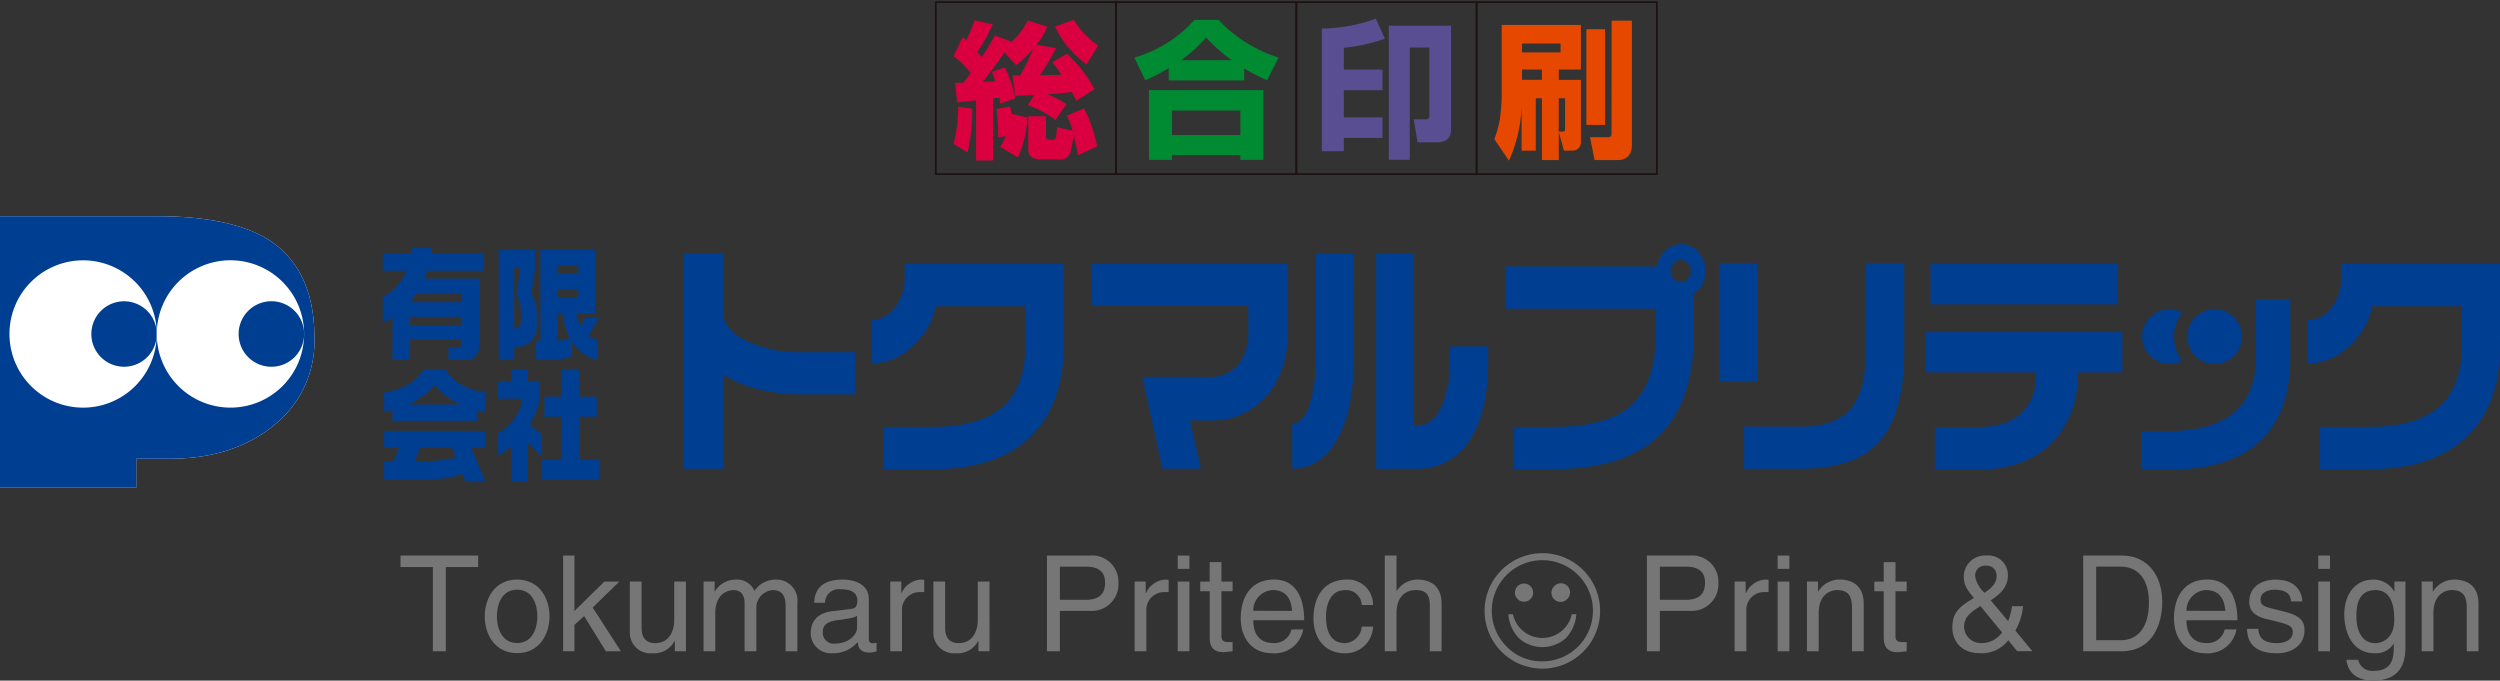 <svg xmlns="http://www.w3.org/2000/svg" xmlns:xlink="http://www.w3.org/1999/xlink" width="360" height="98.003" viewBox="0 0 360 98.003">
  <rect x="0" y="0" width="360" height="98.003" fill="#333333" stroke="none"/>
  <defs>
    <clipPath id="clip-path">
      <rect id="長方形_1450" data-name="長方形 1450" width="360" height="98.003" fill="none"/>
    </clipPath>
  </defs>
  <g id="logo" transform="translate(0 0)">
    <g id="グループ_3645" data-name="グループ 3645" transform="translate(0 0)" clip-path="url(#clip-path)">
      <path id="パス_27998" data-name="パス 27998" d="M22.6,12.721q11.051,0,16.5,3.662,6.176,4.31,6.178,13.834a15.463,15.463,0,0,1-5.892,12.659q-5.878,4.762-14.9,4.763H19.618v4.178H0v-39.1Z" transform="translate(0 18.416)" fill="#fff"/>
      <path id="パス_27999" data-name="パス 27999" d="M22.6,12.721q11.051,0,16.5,3.662,6.176,4.31,6.178,13.834a15.463,15.463,0,0,1-5.892,12.659q-5.878,4.762-14.9,4.763H19.618v4.178H0v-39.1Z" transform="translate(0 18.416)" fill="#003e92"/>
      <path id="パス_28000" data-name="パス 28000" d="M.557,25.924a10.606,10.606,0,1,0,10.6-10.608A10.595,10.595,0,0,0,.557,25.924" transform="translate(0.806 22.173)" fill="#fff"/>
      <path id="パス_28001" data-name="パス 28001" d="M14.8,22.441a4.712,4.712,0,1,0-4.714,4.714A4.716,4.716,0,0,0,14.8,22.441" transform="translate(7.778 25.656)" fill="#003e92"/>
      <path id="パス_28002" data-name="パス 28002" d="M30.44,25.924a10.608,10.608,0,1,0-10.6,10.6,10.6,10.6,0,0,0,10.6-10.6" transform="translate(13.352 22.173)" fill="#fff"/>
      <path id="パス_28003" data-name="パス 28003" d="M14.039,22.441a4.717,4.717,0,1,0,4.719-4.719,4.719,4.719,0,0,0-4.719,4.719" transform="translate(20.324 25.656)" fill="#003e92"/>
      <path id="パス_28004" data-name="パス 28004" d="M131.788,18.666a3.929,3.929,0,1,0-1.831,7.4,3.9,3.9,0,0,0,1.831-.472,5.721,5.721,0,0,1,0-6.927" transform="translate(182.437 26.345)" fill="#003e92"/>
      <path id="パス_28005" data-name="パス 28005" d="M136.544,22.131a3.935,3.935,0,1,1-3.929-3.933,3.929,3.929,0,0,1,3.929,3.933" transform="translate(186.283 26.345)" fill="#003e92"/>
      <path id="パス_28006" data-name="パス 28006" d="M64.877,35.2H57.218a25.527,25.527,0,0,1-6.259-.732,17.537,17.537,0,0,1-5.047-2.122V45.912H40.219v-31h5.693v8.405q0,2.739,3.791,4.386a18.522,18.522,0,0,0,7.514,1.427h7.659Z" transform="translate(58.225 21.591)" fill="#003e92"/>
      <path id="パス_28007" data-name="パス 28007" d="M78.967,27.406q0,7.751-4.088,12.283-4.846,5.4-14.811,5.407H53.026v-6.1h7.01q6.818,0,10.067-2.815,3.4-2.926,3.39-9.174V21.632H60.58a10.664,10.664,0,0,1-3.135,5.554,8.676,8.676,0,0,1-6.2,2.668V23.639a4.259,4.259,0,0,0,3.407-1.806A6.729,6.729,0,0,0,56.09,17.5V15.525H78.967Z" transform="translate(74.186 22.475)" fill="#003e92"/>
      <path id="パス_28008" data-name="パス 28008" d="M92.491,25.062q0,6.065-3.121,9.536a10.425,10.425,0,0,1-8.156,3.476H78.4l1.569,6.951H74.43L71.51,31.793H80.96a5.369,5.369,0,0,0,4.4-1.755,7.734,7.734,0,0,0,1.439-5.01V21.587H64.213v-6.06H92.491Z" transform="translate(92.961 22.477)" fill="#003e92"/>
      <path id="パス_28009" data-name="パス 28009" d="M84.908,29.83q0,8.261-2.817,12.5a7.084,7.084,0,0,1-6.07,3.583V39.4c.964,0,1.745-.729,2.328-2.188a22.281,22.281,0,0,0,1.057-7.97V14.914h5.5Zm19.342.326q0,7.71-2.724,11.732a8.868,8.868,0,0,1-7.818,4.024H88.114v-31h5.407V39.621h.771q2.078,0,3.322-2.886a16.792,16.792,0,0,0,1.133-6.5V28.291h5.5Z" transform="translate(110.054 21.591)" fill="#003e92"/>
      <path id="パス_28010" data-name="パス 28010" d="M117.311,18.272a4.133,4.133,0,0,1-.426,1.887,3.483,3.483,0,0,1-1.224,1.39V27.14q0,9.932-4.981,14.787T95.242,46.778H89.72V40.684h5.627q8,0,11.416-3.209t3.419-10.334V23.67H88.592V17.577h21.772a4.112,4.112,0,0,1,1.209-2.3,3.249,3.249,0,0,1,4.724.22,4.018,4.018,0,0,1,1.013,2.778m-2.076-.044a1.617,1.617,0,0,0-.436-1.109,1.292,1.292,0,0,0-.989-.477,1.4,1.4,0,0,0-1.038.458,1.522,1.522,0,0,0-.453,1.128,1.617,1.617,0,0,0,.438,1.138,1.372,1.372,0,0,0,1.053.482,1.3,1.3,0,0,0,.989-.482,1.636,1.636,0,0,0,.436-1.138" transform="translate(128.254 20.79)" fill="#003e92"/>
      <path id="パス_28011" data-name="パス 28011" d="M106.61,32.579h-5.476V15.469h5.476ZM127.8,28.041q0,9.4-3.8,13.377-3.462,3.694-11.2,3.7h-8.065V39.041h8.214q4.953,0,7.145-2.573t2.191-8.5v-12.5H127.8Z" transform="translate(146.413 22.391)" fill="#003e92"/>
      <path id="パス_28012" data-name="パス 28012" d="M141.576,31.154h-6.457v.225a13.535,13.535,0,0,1-3.505,9.737q-3.866,4.053-11.091,4.056H114.58V39.038h5.943q4.38,0,6.5-1.99a7.419,7.419,0,0,0,2.11-5.669v-.225H113.31v-5.8h28.266Zm-.619-9.791h-27V15.525h27Z" transform="translate(164.039 22.475)" fill="#003e92"/>
      <path id="パス_28013" data-name="パス 28013" d="M147.453,26.026q0,7.967-4.4,12.057t-13.227,4.093H125.96V36.61h3.867q12.671,0,12.664-10.6V17.594h4.961Z" transform="translate(182.352 25.471)" fill="#003e92"/>
      <path id="パス_28014" data-name="パス 28014" d="M163.477,27.406q0,7.751-4.093,12.283-4.846,5.4-14.806,5.407h-7.042v-6.1h7.005q6.825,0,10.072-2.815Q158.006,33.252,158,27V21.632H145.085a10.689,10.689,0,0,1-3.131,5.554,8.687,8.687,0,0,1-6.2,2.668V23.639a4.245,4.245,0,0,0,3.407-1.806A6.705,6.705,0,0,0,140.6,17.5V15.525h22.876Z" transform="translate(196.523 22.475)" fill="#003e92"/>
      <path id="パス_28015" data-name="パス 28015" d="M29.575,14.6l-.1.8h7.573v2.453H28.936l-.421,1.141h7.916v9.389q0,2.317-2.117,2.316H31.981v-1.8h1.256c.455,0,.68-.291.68-.879v-.235H26.435V30.7H23.921V24.58c-.049.032-.22.132-.512.3a8.953,8.953,0,0,1-.893.448V21.591a5.75,5.75,0,0,0,1.958-1.429,8.565,8.565,0,0,0,1.469-2.308H22.516V15.4h4.119l.091-.8Zm-2.247,6.577a7.676,7.676,0,0,1-.524.761c-.159.191-.284.348-.37.448h7.483V21.175Zm-.893,4.518h7.483V24.484H26.435Z" transform="translate(32.596 21.133)" fill="#003e92"/>
      <path id="パス_28016" data-name="パス 28016" d="M34.607,14.7v2.48l-.568,3.845a4.615,4.615,0,0,1,.587,1.314,6.25,6.25,0,0,1,.2,1.645v1.451a3.3,3.3,0,0,1-.862,2.428,2.671,2.671,0,0,1-1.988.8h-.406v1.9H29.34V14.7Zm-3.04,11.316a.88.88,0,0,0,.754-.289,1.325,1.325,0,0,0,.22-.844V24a7.22,7.22,0,0,0-.132-1.491,4.813,4.813,0,0,0-.485-1.278l.49-4.053h-.847ZM43.218,14.7v9.145H40.5a6.079,6.079,0,0,0,.622,1.831l.656-1.168H43.73l-1.459,2.563a3.754,3.754,0,0,0,1.329.6v2.893a5.809,5.809,0,0,1-2.176-.967,6.045,6.045,0,0,1-1.562-1.716V30a4.739,4.739,0,0,1-1.824.445q-1.241.114-3.393.115V27.948h.7V14.7Zm-5.446,3.422H40.8V16.95h-3.03Zm0,3.441H40.8V20.37h-3.03Zm0,6.244a6.424,6.424,0,0,0,1.826-.411,8.578,8.578,0,0,1-.693-1.691,11.366,11.366,0,0,1-.382-1.86h-.751Z" transform="translate(42.475 21.275)" fill="#003e92"/>
      <path id="パス_28017" data-name="パス 28017" d="M28.305,21.721h3.123a5.943,5.943,0,0,0,2.252,2.2,9.153,9.153,0,0,0,3.456,1.148V27.86c-.277-.049-.487-.088-.627-.12s-.321-.073-.541-.135V29.15H23.8V27.586L22.6,27.86V25.072a9.214,9.214,0,0,0,3.466-1.163,5.846,5.846,0,0,0,2.242-2.188M37.136,30.6v2.369H27.813L26.976,35c1.239,0,2.338-.039,3.29-.13a18.49,18.49,0,0,0,2.658-.421l-.6-1.459h2.793l2.022,4.834H34.312L33.891,36.8a12.081,12.081,0,0,1-3.339.707q-1.843.151-5.725.149l-2.23,0V35.014h1.354l.837-2.036H22.6V30.6ZM26.1,26.8h7.514a9.69,9.69,0,0,1-3.757-2.849A8.2,8.2,0,0,1,28.2,25.554,10.905,10.905,0,0,1,26.1,26.8" transform="translate(32.714 31.445)" fill="#003e92"/>
      <path id="パス_28018" data-name="パス 28018" d="M33.574,21.721v1.711H35.26v2.347a8.829,8.829,0,0,1-.468,1.917,13.417,13.417,0,0,1-.928,1.985L35.6,31.216v3.106l-2.022-1.963v5.463H31.182V32.851a9.418,9.418,0,0,1-1.877,1.239v-3.2a6.22,6.22,0,0,0,2.279-2.007,6.773,6.773,0,0,0,1.239-2.918H29.305V23.432h1.877V21.721Zm7.424,0v3.958h2.514v2.878H41v6.215h2.844v2.864H35.635V34.772h2.844V28.557H35.973V25.679h2.506V21.721Z" transform="translate(42.425 31.445)" fill="#003e92"/>
      <path id="パス_28019" data-name="パス 28019" d="M23.562,34.337h4.66V46.465h1.865V34.337h4.66V32.684H23.562Z" transform="translate(34.111 47.317)" fill="#767676"/>
      <path id="パス_28020" data-name="パス 28020" d="M30.263,39.394c0-1.346.5-3.84,2.918-3.84s2.918,2.494,2.918,3.84-.5,3.836-2.918,3.836-2.918-2.494-2.918-3.836m-1.745,0c0,2.592,1.459,5.294,4.663,5.294s4.663-2.7,4.663-5.294-1.456-5.3-4.663-5.3-4.663,2.7-4.663,5.3" transform="translate(41.285 49.362)" fill="#767676"/>
      <path id="パス_28021" data-name="パス 28021" d="M41.454,46.465H39.283L36.158,41.4l-1.4,1.265v3.8h-1.63V32.684h1.63v7.984l4.315-4.239h2.152l-3.838,3.74Z" transform="translate(47.958 47.317)" fill="#767676"/>
      <path id="パス_28022" data-name="パス 28022" d="M45.134,44.25V34.214H43.447v5.524c0,1.459-.634,3.339-2.763,3.339-1.1,0-1.939-.556-1.939-2.205V34.214H37.054V41.43a2.959,2.959,0,0,0,3.265,3.106A3.31,3.31,0,0,0,43.5,42.754l.039.034V44.25Z" transform="translate(53.643 49.531)" fill="#767676"/>
      <path id="パス_28023" data-name="パス 28023" d="M41.391,34.383h1.591V35.8h.039A3.515,3.515,0,0,1,46.054,34.1a2.716,2.716,0,0,1,2.668,1.63,3.675,3.675,0,0,1,3.069-1.63A3.024,3.024,0,0,1,54.9,37.475v6.944H53.208V37.933c0-1.381-.421-2.32-1.86-2.32A2.545,2.545,0,0,0,48.991,38.3v6.119H47.3V37.475c0-.847-.326-1.863-1.574-1.863-.957,0-2.648.614-2.648,3.336v5.471H41.391Z" transform="translate(59.922 49.362)" fill="#767676"/>
      <path id="パス_28024" data-name="パス 28024" d="M48.2,37.433c.073-2.4,1.667-3.336,4.144-3.336.8,0,3.718.23,3.718,2.8v5.777c0,.421.211.592.561.592a3.4,3.4,0,0,0,.556-.076v1.229a3.149,3.149,0,0,1-.92.191c-1.5,0-1.731-.769-1.787-1.535a4.56,4.56,0,0,1-3.625,1.63,2.9,2.9,0,0,1-3.148-2.9c0-.844.25-2.8,3.052-3.148l2.781-.343c.4-.039.884-.2.884-1.192,0-1.053-.769-1.63-2.362-1.63a2,2,0,0,0-2.3,1.936ZM54.371,39.3c-.267.213-.69.362-2.783.634-.827.115-2.149.365-2.149,1.63a1.587,1.587,0,0,0,1.824,1.748c1.574,0,3.109-1.016,3.109-2.362Z" transform="translate(69.046 49.362)" fill="#767676"/>
      <path id="パス_28025" data-name="パス 28025" d="M54.063,44.42H52.374V34.385h1.593v1.667H54A3.263,3.263,0,0,1,56.826,34.1a1.417,1.417,0,0,1,.441.056V35.9h-.632a2.551,2.551,0,0,0-2.573,2.688Z" transform="translate(75.822 49.36)" fill="#767676"/>
      <path id="パス_28026" data-name="パス 28026" d="M61.4,44.25V42.788l-.039-.034a3.3,3.3,0,0,1-3.184,1.782,2.957,2.957,0,0,1-3.263-3.106V34.214H56.6v6.658c0,1.65.847,2.205,1.941,2.205,2.13,0,2.763-1.88,2.763-3.339V34.214h1.686V44.25Z" transform="translate(79.499 49.531)" fill="#767676"/>
      <path id="パス_28027" data-name="パス 28027" d="M63.454,34.278h3.782c1.537,0,2.727.558,2.727,2.3,0,1.863-1.136,2.477-2.8,2.477H63.454Zm0,6.371h4.34a3.838,3.838,0,0,0,4.088-4.088,3.769,3.769,0,0,0-4.088-3.877h-6.2V46.466h1.86Z" transform="translate(89.169 47.318)" fill="#767676"/>
      <path id="パス_28028" data-name="パス 28028" d="M68.441,44.42H66.752V34.385h1.593v1.667h.037A3.27,3.27,0,0,1,71.207,34.1a1.417,1.417,0,0,1,.441.056V35.9h-.634a2.551,2.551,0,0,0-2.573,2.688Z" transform="translate(96.637 49.36)" fill="#767676"/>
      <path id="パス_28029" data-name="パス 28029" d="M70.972,32.684H69.286V34.6h1.686Zm0,3.745H69.286V46.465h1.686Z" transform="translate(100.305 47.316)" fill="#767676"/>
      <path id="パス_28030" data-name="パス 28030" d="M75.273,37.272v-1.4H73.662v-2.8H71.971v2.8H70.61v1.4h1.361v6.621c0,1.209.37,2.149,2.034,2.149.176,0,.654-.076,1.268-.135V44.583h-.595c-.345,0-1.016,0-1.016-.786V37.272Z" transform="translate(102.222 47.874)" fill="#767676"/>
      <path id="パス_28031" data-name="パス 28031" d="M74.8,38.6a2.947,2.947,0,0,1,2.783-2.994c2.051,0,2.7,1.439,2.8,2.994Zm5.507,2.67a2.55,2.55,0,0,1-2.592,1.975c-1.936,0-2.915-1.212-2.915-3.3h7.328c0-3.549-1.42-5.852-4.318-5.852-3.317,0-4.815,2.477-4.815,5.586,0,2.9,1.667,5.025,4.492,5.025a4.171,4.171,0,0,0,4.506-3.432Z" transform="translate(105.672 49.36)" fill="#767676"/>
      <path id="パス_28032" data-name="パス 28032" d="M84.22,37.761a2.233,2.233,0,0,0-2.379-2.149c-2.09,0-2.761,2-2.761,3.782,0,1.726.421,3.855,2.741,3.855a2.553,2.553,0,0,0,2.4-2.379h1.63a3.963,3.963,0,0,1-4.083,3.838c-2.825,0-4.494-2.13-4.494-5.028,0-3.106,1.5-5.583,4.82-5.583a3.617,3.617,0,0,1,3.757,3.664Z" transform="translate(111.868 49.362)" fill="#767676"/>
      <path id="パス_28033" data-name="パス 28033" d="M89.646,46.465H87.954V39.9c0-1.361-.384-2.245-1.995-2.245-1.381,0-2.8.805-2.8,3.339v5.471H81.468V32.684h1.691V37.77H83.2a3.542,3.542,0,0,1,2.935-1.63c1.557,0,3.515.632,3.515,3.493Z" transform="translate(117.941 47.316)" fill="#767676"/>
      <path id="パス_28034" data-name="パス 28034" d="M98.752,39.058h3.706c1.664,0,2.8-.614,2.8-2.477,0-1.745-1.19-2.3-2.729-2.3H98.752Zm0,7.407H96.889V32.684h6.2a3.767,3.767,0,0,1,4.088,3.877,3.838,3.838,0,0,1-4.088,4.088H98.752Z" transform="translate(140.266 47.316)" fill="#767676"/>
      <path id="パス_28035" data-name="パス 28035" d="M103.737,44.42h-1.689V34.385h1.593v1.667h.039A3.257,3.257,0,0,1,106.5,34.1a1.417,1.417,0,0,1,.441.056V35.9h-.632a2.551,2.551,0,0,0-2.573,2.688Z" transform="translate(147.735 49.36)" fill="#767676"/>
      <path id="パス_28036" data-name="パス 28036" d="M106.267,32.684h-1.686V34.6h1.686Zm0,3.745h-1.686V46.465h1.686Z" transform="translate(151.402 47.316)" fill="#767676"/>
      <path id="パス_28037" data-name="パス 28037" d="M114.48,44.42h-1.686V38.24c0-1.745-.5-2.629-2.149-2.629-.962,0-2.651.614-2.651,3.339V44.42h-1.689V34.385H107.9V35.8h.039a3.636,3.636,0,0,1,3.03-1.708c1.557,0,3.512.632,3.512,3.493Z" transform="translate(153.897 49.36)" fill="#767676"/>
      <path id="パス_28038" data-name="パス 28038" d="M113.319,37.272V43.8c0,.786.668.786,1.013.786h.6v1.324c-.617.059-1.094.135-1.265.135-1.669,0-2.037-.94-2.037-2.149V37.272h-1.363v-1.4h1.363v-2.8h1.691v2.8h1.611v1.4Z" transform="translate(159.629 47.874)" fill="#767676"/>
      <path id="パス_28039" data-name="パス 28039" d="M119.5,38.041a4.085,4.085,0,0,1-1.363-2.4,1.429,1.429,0,0,1,1.611-1.5,1.4,1.4,0,0,1,1.481,1.515c0,1.17-1,1.88-1.728,2.379m2.511,5.718a3.585,3.585,0,0,1-2.994,1.535,2.418,2.418,0,0,1-2.472-2.284c0-1.476.884-2.112,2.355-3.05Zm1.921-.269a9.126,9.126,0,0,0,1.111-3.51h-1.591a9.523,9.523,0,0,1-.561,2.149l-2.511-2.994c1.016-.69,2.477-1.669,2.477-3.608a2.808,2.808,0,0,0-3.091-2.842,3.05,3.05,0,0,0-3.263,3.072c0,1.19.46,1.824,1.461,3.05-2.553,1.442-3.109,2.457-3.109,4.337,0,1.055.612,3.608,4.044,3.608a4.789,4.789,0,0,0,4.012-1.863l1.285,1.576h2.191Z" transform="translate(166.281 47.318)" fill="#767676"/>
      <path id="パス_28040" data-name="パス 28040" d="M124.422,34.277H127.9c2.531,0,4.122,1.748,4.122,5.218s-1.571,5.375-3.992,5.375h-3.6Zm-1.865,12.187h5.507c4.533,0,5.874-3.992,5.874-7.081,0-3.975-2.208-6.7-5.8-6.7h-5.583Z" transform="translate(177.425 47.316)" fill="#767676"/>
      <path id="パス_28041" data-name="パス 28041" d="M129.7,38.6a2.947,2.947,0,0,1,2.783-2.994c2.051,0,2.7,1.439,2.8,2.994Zm5.507,2.67a2.548,2.548,0,0,1-2.592,1.975c-1.936,0-2.915-1.212-2.915-3.3h7.331c0-3.549-1.42-5.852-4.32-5.852-3.317,0-4.812,2.477-4.812,5.586,0,2.9,1.667,5.025,4.489,5.025a4.176,4.176,0,0,0,4.509-3.432Z" transform="translate(185.156 49.36)" fill="#767676"/>
      <path id="パス_28042" data-name="パス 28042" d="M138.524,37.242c-.02-.634-.25-1.689-2.377-1.689-.521,0-2,.174-2,1.422,0,.825.519,1.018,1.824,1.341l1.689.421c2.09.519,2.822,1.287,2.822,2.651,0,2.071-1.708,3.319-3.975,3.319-3.97,0-4.259-2.3-4.318-3.512h1.63c.061.788.289,2.054,2.67,2.054,1.207,0,2.3-.48,2.3-1.593,0-.805-.553-1.075-1.992-1.437l-1.956-.48c-1.4-.345-2.323-1.055-2.323-2.438,0-2.208,1.821-3.2,3.8-3.2,3.586,0,3.838,2.646,3.838,3.145Z" transform="translate(191.374 49.362)" fill="#767676"/>
      <path id="パス_28043" data-name="パス 28043" d="M138.076,36.429h-1.689V46.465h1.689Zm0-3.745h-1.689V34.6h1.689Z" transform="translate(197.447 47.316)" fill="#767676"/>
      <path id="パス_28044" data-name="パス 28044" d="M139.661,39.374c0-1.285.135-3.762,2.744-3.762,2.438,0,2.707,2.626,2.707,4.261,0,2.666-1.669,3.375-2.744,3.375-1.841,0-2.707-1.669-2.707-3.875m7.062-4.991h-1.591V35.8h-.039A3.394,3.394,0,0,0,142.1,34.1c-2.668,0-4.183,2.186-4.183,5.008,0,2.4,1,5.6,4.413,5.6A3.012,3.012,0,0,0,145,43.364v-.076h.039v.423c0,1.19.056,3.53-2.859,3.53a2.065,2.065,0,0,1-2.267-1.593h-1.689c.326,2.666,2.648,2.994,3.84,2.994,4.641,0,4.66-3.61,4.66-5.045Z" transform="translate(199.661 49.362)" fill="#767676"/>
      <path id="パス_28045" data-name="パス 28045" d="M150.646,37.589c0-2.861-1.956-3.493-3.515-3.493A3.644,3.644,0,0,0,144.1,35.8h-.037v-1.42h-1.593V44.42h1.689V38.95c0-2.724,1.687-3.339,2.648-3.339,1.652,0,2.152.884,2.152,2.629v6.18h1.687Z" transform="translate(206.255 49.36)" fill="#767676"/>
      <path id="パス_28046" data-name="パス 28046" d="M90.522,46a7.283,7.283,0,1,1,5.138,2.122A7,7,0,0,1,90.522,46m11.02.742a8.32,8.32,0,0,0,0-11.764,8.321,8.321,0,0,0-14.2,5.882,8.322,8.322,0,0,0,14.2,5.882m-9.233-1.929a5.082,5.082,0,0,0,6.694,0,5.508,5.508,0,0,0,1.552-3.483H99.9a4.335,4.335,0,0,1-8.476,0h-.658a5.517,5.517,0,0,0,1.547,3.483m1.633-5.662a1.251,1.251,0,0,0,.389-.933,1.312,1.312,0,1,0-2.242.933,1.309,1.309,0,0,0,1.853,0m5.289,0a1.314,1.314,0,1,0-1.855-1.86,1.314,1.314,0,1,0,1.855,1.86" transform="translate(126.439 47.112)" fill="#767676"/>
      <path id="パス_28047" data-name="パス 28047" d="M62.831,19.473a9.458,9.458,0,0,0,.786-1.571l-1.082.213a29.711,29.711,0,0,0-.257-4.1l1.953-.382a10.085,10.085,0,0,1,.255,1.251l.022-.169,2.21.509a14.9,14.9,0,0,1-1.361,5.757Zm11.193,1.19c-.321-1.593-.448-2.144-.639-2.974a16.333,16.333,0,0,1-.465,2.59,1.344,1.344,0,0,1-1.317.979h-3c-.935,0-1.743-.318-1.743-1.361V15.055h2.548v2.8c0,.191,0,.575.384.575h.595a.415.415,0,0,0,.423-.213,9.117,9.117,0,0,0,.193-1.593l2.249.531a13.016,13.016,0,0,0-.827-2.186l2.462-1.043a21.232,21.232,0,0,1,1.892,5.458ZM56.352,10.255c.384-.022.47-.022,1.17-.042.531-.68.678-.871,1.04-1.381a13.466,13.466,0,0,0-2.443-2.423L57.392,3.67a6.914,6.914,0,0,1,.534.448A22.082,22.082,0,0,0,59.135,1.25l2.612.573A26.025,26.025,0,0,1,59.538,5.8c.362.423.4.468.636.742a34.316,34.316,0,0,0,1.868-3.121l2.36.871-.108.171a9.79,9.79,0,0,0,2.487-3.187l2.822.869a10.428,10.428,0,0,1-1.547,2.614l2.8.487a33.319,33.319,0,0,1-2.316,3.909c1.168-.022,1.721-.022,3.082-.064a22.334,22.334,0,0,0-1.3-1.826L72.45,6.05a20.278,20.278,0,0,1,3.953,5.1l-2.614,1.677c-.277-.553-.382-.764-.658-1.253-.7.086-1.466.191-3.527.3a14.494,14.494,0,0,1,2.741,1.444l-1.571,2.291a14.578,14.578,0,0,0-3.992-2.164l.974-1.466c-.3,0-1.74.086-2.078.105-.169,0-.321.022-.7.022L64.6,9.151c.3.02.507.02,1.1.02a31.769,31.769,0,0,0,1.846-3.8A14.739,14.739,0,0,1,65.1,7.707l-1.677-1.87c-.722,1.1-1.848,2.7-3.121,4.269.783-.042.891-.042,1.8-.083-.171-.553-.257-.786-.468-1.381l1.868-.617a20.792,20.792,0,0,1,1.508,4.46l-2.144.744c-.086-.384-.086-.423-.169-.849-.149.022-.235.022-.913.105v8.941H59.348V12.761c-.064.022-1.8.213-2.039.235-.149.02-.277.02-.7.061Zm2.443,3.716a27.262,27.262,0,0,1-.678,6.308L56.1,19.027a19.872,19.872,0,0,0,.658-5.353ZM75.255,7.579A14.314,14.314,0,0,1,70.71,2.141l2.7-.977A11.837,11.837,0,0,0,76.934,4.88Z" transform="translate(81.211 1.685)" fill="#da003f"/>
      <path id="パス_28048" data-name="パス 28048" d="M73.426,6.972a18.767,18.767,0,0,0,3.63-3.27,25.3,25.3,0,0,0,3.7,3.27ZM71.683,9.879H82.555V8.161a28.214,28.214,0,0,0,3.295,1.7l1.657-3.27a20.238,20.238,0,0,1-8.645-5.417H75.379A18.334,18.334,0,0,1,66.736,6.59L68.3,9.86a27.784,27.784,0,0,0,3.378-1.74ZM68.839,21.327H72.15v-.7H82v.7h3.314V11.284H68.839ZM82,17.739H72.153V14.214H82Z" transform="translate(96.614 1.698)" fill="#008a32"/>
      <path id="パス_28049" data-name="パス 28049" d="M80.93,20.189H77.765V2.52A23.064,23.064,0,0,0,85.539,1.1l1.3,2.891A25.38,25.38,0,0,1,80.93,5.3V8.423H86.5V11.4H80.93v3.909H86.5V18.28H80.93ZM96.372,2.116V17.025c0,1.89-1.53,1.89-2.208,1.89H91.55L91,15.6h1.569c.661,0,.683-.149.683-.722V5.259H90.424V21.423H87.409V2.116Z" transform="translate(112.58 1.585)" fill="#594e91"/>
      <path id="パス_28050" data-name="パス 28050" d="M97.448,5.782H91.9V4.509h5.544Zm.487,14.148h1.234a1.2,1.2,0,0,0,1.209-1.383V9.735H97.194V8.247h3.184V1.831h-11.4V11.9a27.976,27.976,0,0,1-.277,3.569,15.251,15.251,0,0,1-.786,2.805l2.1,3.1a21.038,21.038,0,0,0,1.826-7.749V19.93h2.039V12.388h.891v8.9h2.423V17.23ZM91.9,8.247H94.77V9.733H91.9Zm5.289,8.941v-4.8h.913v4.376c0,.318-.042.423-.4.423Zm3.973-.955h2.7V2.448h-2.7Zm3.63,1.209c0,.191,0,.553-.487.553h-2.614l.658,3.29h3.378c.744,0,1.995-.318,1.995-2.208V1.217H104.8Z" transform="translate(127.27 1.762)" fill="#e64800"/>
      <rect id="長方形_1446" data-name="長方形 1446" width="25.955" height="24.773" transform="translate(134.756 0.306)" fill="none" stroke="#1a1311" stroke-width="0.25"/>
      <rect id="長方形_1447" data-name="長方形 1447" width="25.963" height="24.773" transform="translate(160.713 0.306)" fill="none" stroke="#1a1311" stroke-width="0.25"/>
      <rect id="長方形_1448" data-name="長方形 1448" width="25.955" height="24.773" transform="translate(186.674 0.306)" fill="none" stroke="#1a1311" stroke-width="0.25"/>
      <rect id="長方形_1449" data-name="長方形 1449" width="25.958" height="24.773" transform="translate(212.631 0.306)" fill="none" stroke="#1a1311" stroke-width="0.25"/>
    </g>
  </g>
</svg>
